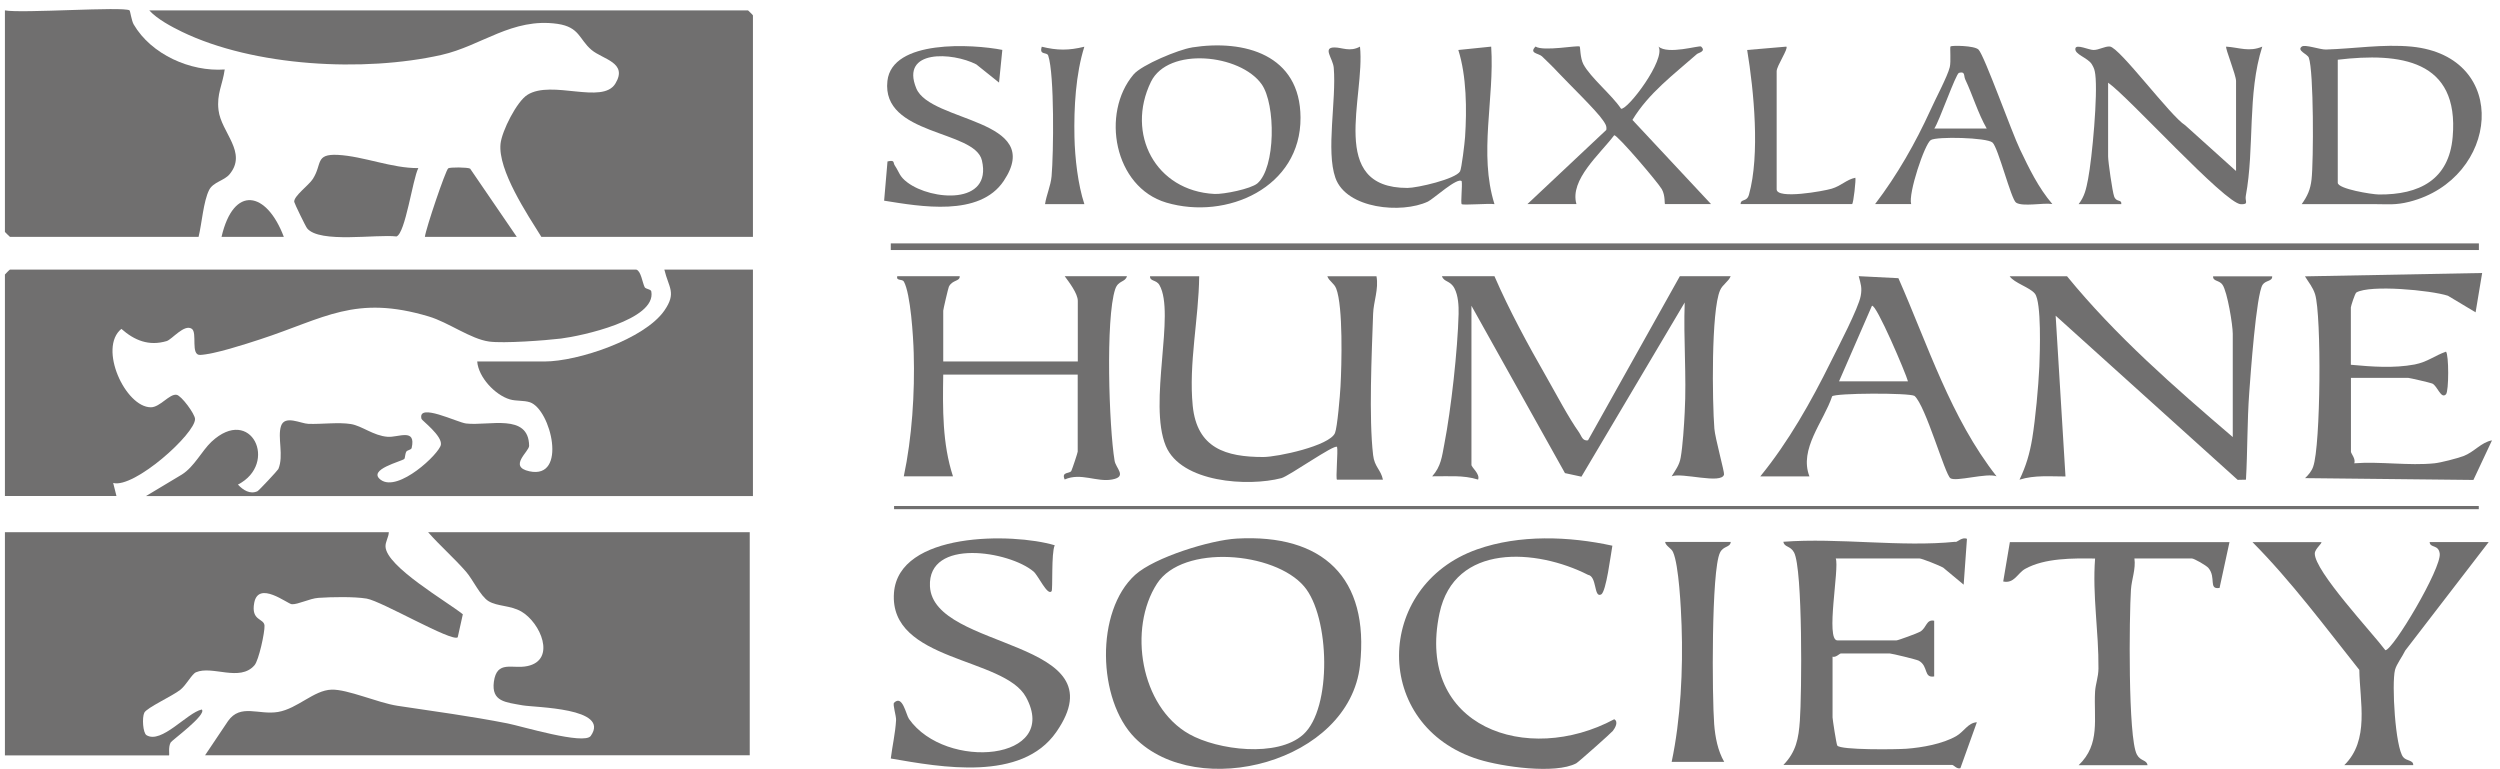 <svg width="143" height="44" viewBox="0 0 143 44" fill="none" xmlns="http://www.w3.org/2000/svg">
<path d="M42.885 30.443V43.203H11.729L13.046 41.24C13.76 40.234 14.791 40.911 15.906 40.724C17.025 40.531 17.953 39.479 18.963 39.448C19.874 39.417 21.609 40.198 22.729 40.37C24.833 40.688 26.921 40.964 29.036 41.38C29.807 41.531 33.416 42.625 33.791 42.094C34.932 40.479 30.598 40.474 29.885 40.344C28.916 40.167 28.104 40.136 28.249 39C28.421 37.734 29.312 38.286 30.171 38.099C31.828 37.745 30.926 35.615 29.812 34.974C29.187 34.62 28.458 34.693 27.953 34.391C27.479 34.109 27.051 33.146 26.65 32.693C25.968 31.912 25.166 31.214 24.489 30.443H42.885Z" fill="#706F6F"></path>
<path d="M43.068 13.547H30.964C30.172 12.276 28.469 9.729 28.631 8.219C28.709 7.495 29.558 5.802 30.172 5.422C31.568 4.552 34.464 5.995 35.199 4.781C35.933 3.573 34.48 3.401 33.834 2.854C33.12 2.25 33.162 1.552 31.891 1.365C29.297 0.995 27.542 2.625 25.251 3.141C20.824 4.141 14.527 3.812 10.407 1.818C9.798 1.521 9.001 1.099 8.537 0.594H42.787C42.787 0.594 43.068 0.854 43.068 0.88V13.547Z" fill="#706F6F"></path>
<path d="M36.406 15.427C36.667 15.51 36.745 16.167 36.875 16.427C36.938 16.542 37.234 16.537 37.255 16.672C37.557 18.302 33.25 19.219 32.089 19.365C31.193 19.474 28.802 19.651 27.979 19.537C26.917 19.391 25.651 18.438 24.531 18.104C20.307 16.838 18.568 18.208 14.875 19.412C14.031 19.688 12.255 20.266 11.448 20.302C10.885 20.328 11.302 19.026 10.969 18.807C10.542 18.516 9.833 19.422 9.531 19.51C8.51 19.812 7.688 19.469 6.943 18.812C5.604 19.901 7.172 23.297 8.63 23.297C9.156 23.297 9.698 22.51 10.104 22.583C10.375 22.63 11.146 23.672 11.156 23.963C11.182 24.802 7.672 27.953 6.474 27.625L6.661 28.37H0.281V15.703C0.281 15.703 0.542 15.422 0.568 15.422H36.411L36.406 15.427Z" fill="#706F6F"></path>
<path d="M43.068 15.427V28.375H8.35L10.407 27.141C11.11 26.698 11.547 25.787 12.094 25.271C14.365 23.151 15.949 26.51 13.61 27.719C13.902 28.031 14.303 28.292 14.725 28.099C14.803 28.068 15.886 26.906 15.922 26.828C16.245 26.062 15.86 25.016 16.074 24.37C16.287 23.724 17.199 24.229 17.641 24.245C18.407 24.271 19.355 24.141 20.068 24.255C20.709 24.359 21.355 24.922 22.167 24.984C22.777 25.037 23.813 24.458 23.547 25.625C23.521 25.734 23.297 25.745 23.245 25.828C23.162 25.969 23.178 26.193 23.126 26.25C22.99 26.391 20.975 26.859 21.782 27.448C22.782 28.177 25.136 25.948 25.219 25.438C25.303 24.927 24.136 24.052 24.11 23.963C23.86 23.005 26.157 24.167 26.662 24.224C27.959 24.375 30.24 23.615 30.266 25.5C30.271 25.828 29.053 26.693 30.282 26.958C32.475 27.432 31.516 23.422 30.313 23.01C29.943 22.891 29.532 22.953 29.162 22.844C28.318 22.594 27.365 21.578 27.297 20.677H31.146C33.053 20.677 36.865 19.401 38.001 17.766C38.709 16.74 38.251 16.469 38.001 15.422H43.068V15.427Z" fill="#706F6F"></path>
<path d="M22.24 30.443C22.234 30.729 22.037 30.984 22.052 31.276C22.12 32.422 25.547 34.396 26.474 35.136L26.182 36.453C25.859 36.745 21.844 34.391 20.974 34.24C20.24 34.12 18.979 34.146 18.208 34.198C17.713 34.234 17.042 34.583 16.693 34.562C16.438 34.542 14.787 33.193 14.542 34.479C14.344 35.531 15.104 35.354 15.13 35.786C15.151 36.161 14.802 37.776 14.557 38.052C13.719 39.021 12.151 38.052 11.213 38.453C10.974 38.552 10.667 39.172 10.318 39.453C9.87 39.812 8.396 40.479 8.255 40.766C8.115 41.052 8.177 41.927 8.38 42.052C9.234 42.573 10.703 40.766 11.542 40.583C11.849 40.875 9.828 42.349 9.766 42.464C9.609 42.724 9.708 43.208 9.667 43.208H0.281V30.443H22.24Z" fill="#706F6F"></path>
<path d="M7.411 0.599C7.448 0.62 7.521 1.177 7.646 1.396C8.646 3.11 10.885 4.115 12.854 3.974C12.734 4.844 12.385 5.37 12.5 6.302C12.651 7.578 14.172 8.714 13.13 9.969C12.828 10.334 12.193 10.412 11.963 10.865C11.635 11.511 11.542 12.807 11.359 13.547H0.568C0.568 13.547 0.281 13.281 0.281 13.261V0.594C1.24 0.776 7.062 0.359 7.411 0.594V0.599Z" fill="#706F6F"></path>
<path d="M85.484 15.802C86.338 17.766 87.391 19.703 88.453 21.557C89.01 22.531 89.713 23.88 90.333 24.75C90.463 24.938 90.51 25.234 90.833 25.188L96.088 15.797H98.995C98.87 16.109 98.531 16.276 98.391 16.599C97.87 17.766 97.943 23.016 98.062 24.521C98.104 25.057 98.646 27.01 98.615 27.141C98.479 27.719 96.208 27.01 95.62 27.245C95.838 26.885 96.062 26.609 96.135 26.172C96.25 25.537 96.333 24.281 96.365 23.588C96.479 21.5 96.287 19.385 96.365 17.302L90.458 27.266L89.516 27.062L84.167 17.49V26.588C84.167 26.74 84.672 27.109 84.547 27.432C83.693 27.162 82.802 27.255 81.922 27.245C82.427 26.677 82.479 26.12 82.615 25.406C83.005 23.406 83.38 19.995 83.432 17.958C83.443 17.49 83.412 16.906 83.193 16.49C82.948 16.031 82.594 16.146 82.479 15.797H85.484V15.802Z" fill="#706F6F"></path>
<path d="M64.907 42.198C62.782 40.042 62.636 34.964 64.933 32.88C66.048 31.875 69.24 30.891 70.746 30.807C75.668 30.531 78.34 33.042 77.793 38.047C77.183 43.609 68.496 45.844 64.907 42.198ZM74.543 42.016C76.204 40.526 76.069 35.266 74.595 33.542C72.902 31.552 67.657 31.11 66.183 33.38C64.517 35.953 65.23 40.417 68.022 41.99C69.657 42.912 73.069 43.339 74.537 42.021L74.543 42.016Z" fill="#706F6F"></path>
<path d="M68.594 15.802C68.568 18.229 67.985 20.792 68.224 23.214C68.469 25.636 70.115 26.141 72.261 26.141C73.068 26.141 76.047 25.505 76.36 24.771C76.495 24.453 76.651 22.604 76.677 22.099C76.745 20.859 76.828 17.537 76.433 16.511C76.308 16.188 76.026 16.089 75.922 15.802H78.735C78.87 16.542 78.563 17.261 78.542 17.953C78.464 20.208 78.292 23.901 78.542 26.031C78.62 26.714 78.985 26.859 79.104 27.438H76.479C76.386 27.438 76.547 25.781 76.479 25.562C76.334 25.391 73.729 27.234 73.297 27.349C71.391 27.849 67.558 27.609 66.683 25.505C65.667 23.047 67.25 17.917 66.318 16.302C66.136 15.99 65.771 16.104 65.781 15.802H68.594Z" fill="#706F6F"></path>
<path d="M118.234 15.802C121.026 19.219 124.359 22.13 127.714 25V19.089C127.714 18.589 127.406 16.698 127.13 16.292C126.948 16.016 126.573 16.104 126.589 15.807H129.969C129.984 16.104 129.599 16.021 129.422 16.287C129.057 16.828 128.729 21.464 128.656 22.469C128.536 24.099 128.563 25.802 128.469 27.438L127.995 27.448L117.583 18.057L118.146 27.255C117.26 27.255 116.375 27.167 115.516 27.438C115.896 26.641 116.099 25.948 116.245 25.073C116.432 23.912 116.594 22.151 116.651 20.969C116.682 20.172 116.781 17.276 116.396 16.797C116.104 16.432 115.219 16.193 114.953 15.802H118.234Z" fill="#706F6F"></path>
<path d="M54.895 15.802C54.916 16.104 54.473 15.995 54.275 16.401C54.234 16.495 53.953 17.703 53.953 17.771V20.677H61.65V17.208C61.65 16.792 61.15 16.135 60.9 15.797H64.463C64.359 16.162 63.963 16.026 63.791 16.537C63.229 18.208 63.437 24.463 63.755 26.354C63.822 26.787 64.494 27.266 63.614 27.427C62.739 27.594 61.822 27.016 60.9 27.427C60.692 26.963 61.197 27.109 61.281 26.932C61.343 26.802 61.645 25.891 61.645 25.833V21.427H53.953C53.921 23.385 53.9 25.38 54.51 27.245H51.697C52.166 25.042 52.333 22.474 52.265 20.198C52.239 19.26 52.088 16.812 51.703 16.109C51.604 15.938 51.249 16.088 51.322 15.797H54.885L54.895 15.802Z" fill="#706F6F"></path>
<path d="M111.854 31.005C111.989 30.989 112.234 30.708 112.51 30.818L112.322 33.443L111.145 32.464C110.942 32.349 109.932 31.943 109.791 31.943H105.005C105.223 32.495 104.406 36.63 105.098 36.63H108.479C108.567 36.63 109.692 36.219 109.838 36.13C110.218 35.896 110.171 35.417 110.635 35.505V38.693C110.015 38.792 110.322 38.109 109.755 37.792C109.635 37.724 108.208 37.38 108.104 37.38H105.291C105.229 37.38 105.005 37.625 104.822 37.562V41.036C104.822 41.135 105.041 42.578 105.093 42.646C105.27 42.911 108.489 42.87 109.051 42.828C109.952 42.76 111.119 42.552 111.9 42.104C112.343 41.849 112.567 41.344 113.077 41.312L112.135 43.938C111.942 44.016 111.749 43.755 111.671 43.755H102.01C102.739 43.005 102.88 42.245 102.952 41.224C103.062 39.739 103.124 32.542 102.619 31.599C102.406 31.203 102.057 31.312 102.01 30.989C105.161 30.75 108.76 31.307 111.859 30.989L111.854 31.005Z" fill="#706F6F"></path>
<path d="M60.328 31.198C60.125 31.641 60.229 33.719 60.151 33.818C59.917 34.104 59.391 32.922 59.12 32.693C57.745 31.526 53.062 30.75 53.193 33.536C53.37 37.245 64.156 36.5 60.417 41.875C58.432 44.729 53.833 43.886 50.953 43.386C51.042 42.667 51.214 41.927 51.255 41.198C51.271 40.948 51.047 40.286 51.141 40.198C51.625 39.714 51.823 40.88 51.995 41.125C54.099 44.109 60.667 43.511 58.688 39.875C57.432 37.573 50.844 37.859 51.135 33.911C51.396 30.412 57.911 30.469 60.328 31.188V31.198Z" fill="#706F6F"></path>
<path d="M92.228 31.214C92.135 31.709 91.874 33.865 91.583 34.005C91.156 34.214 91.359 32.964 90.833 32.88C87.895 31.386 83.192 31.042 82.338 35.084C80.963 41.604 87.369 43.807 92.333 41.141C92.588 41.276 92.39 41.636 92.255 41.807C92.166 41.922 90.286 43.594 90.161 43.662C88.953 44.297 85.911 43.854 84.588 43.443C78.463 41.542 78.578 33.511 84.494 31.422C86.916 30.568 89.744 30.672 92.228 31.214Z" fill="#706F6F"></path>
<path d="M132.776 31.005C132.859 31.062 132.417 31.386 132.406 31.651C132.375 32.656 135.719 36.219 136.443 37.193C136.875 37.193 139.667 32.495 139.552 31.662C139.479 31.125 139 31.365 138.974 31.005H142.354L137.578 37.214C137.422 37.547 137.083 37.984 136.995 38.318C136.797 39.099 137.01 42.761 137.464 43.307C137.656 43.542 138.052 43.469 138.036 43.766H134.094C135.552 42.333 134.979 40.141 134.953 38.318C132.979 35.833 131.063 33.25 128.844 31.011H132.781L132.776 31.005Z" fill="#706F6F"></path>
<path d="M127.527 31.005L126.959 33.63C126.303 33.734 126.782 33.042 126.324 32.49C126.204 32.344 125.501 31.943 125.37 31.943H122.089C122.173 32.552 121.933 33.125 121.891 33.719C121.792 35.214 121.714 42.208 122.23 43.161C122.443 43.557 122.792 43.448 122.839 43.771H118.896C120.162 42.568 119.751 41.099 119.839 39.552C119.865 39.125 120.027 38.734 120.032 38.245C120.053 36.146 119.678 34.052 119.839 31.948C118.574 31.932 116.964 31.912 115.834 32.542C115.402 32.786 115.214 33.396 114.584 33.261L114.964 31.011H127.537L127.527 31.005Z" fill="#706F6F"></path>
<path d="M100.688 27.25C102.302 25.271 103.594 22.979 104.729 20.682C105.12 19.896 106.312 17.615 106.432 16.927C106.521 16.458 106.432 16.234 106.318 15.797L108.589 15.912C110.281 19.75 111.583 23.906 114.203 27.245C113.651 27.031 111.875 27.573 111.563 27.354C111.25 27.141 110.151 23.208 109.51 22.646C109.214 22.463 104.938 22.479 104.797 22.672C104.313 24.12 102.891 25.682 103.5 27.25H100.688ZM109.135 21.812C109.036 21.406 107.302 17.323 107.073 17.495L105.193 21.812H109.135Z" fill="#706F6F"></path>
<path d="M50.953 13.922H141.792V14.302H50.953V13.922Z" fill="#706F6F"></path>
<path d="M131.657 11.677C131.99 11.209 132.152 10.849 132.22 10.266C132.339 9.235 132.35 4.057 132.063 3.297C131.99 3.094 131.365 2.896 131.657 2.667C131.839 2.521 132.709 2.844 133.043 2.833C134.642 2.787 136.313 2.511 137.944 2.667C143.657 3.235 142.954 10.24 137.813 11.542C137.037 11.74 136.569 11.677 135.881 11.677H131.657ZM133.72 3.417V10.453C133.72 10.807 135.673 11.12 136.069 11.125C138.381 11.146 140.084 10.287 140.293 7.833C140.678 3.406 137.272 2.995 133.714 3.417H133.72Z" fill="#706F6F"></path>
<path d="M127.902 9.797V4.635C127.902 4.286 127.266 2.74 127.339 2.667C128.095 2.719 128.652 2.984 129.402 2.667C128.537 5.365 128.97 8.464 128.459 11.208C128.402 11.521 128.657 11.693 128.178 11.682C127.272 11.651 121.766 5.552 120.584 4.729V8.953C120.584 9.24 120.829 10.963 120.928 11.234C121.058 11.599 121.365 11.375 121.339 11.677H118.897C119.251 11.219 119.329 10.792 119.438 10.245C119.673 9.01 120.001 5.417 119.85 4.255C119.813 3.995 119.787 3.911 119.662 3.693C119.438 3.297 118.636 3.115 118.714 2.766C118.766 2.51 119.49 2.859 119.746 2.859C120.068 2.859 120.386 2.641 120.683 2.661C121.24 2.708 124.157 6.656 125.001 7.172L127.917 9.797H127.902Z" fill="#706F6F"></path>
<path d="M77.791 2.667C78.103 5.547 75.906 10.755 80.51 10.75C81.062 10.75 83.26 10.245 83.515 9.802C83.603 9.651 83.781 8.162 83.802 7.839C83.906 6.261 83.89 4.359 83.416 2.859L85.296 2.667C85.494 5.656 84.572 8.771 85.484 11.677C85.171 11.625 83.682 11.75 83.609 11.677C83.541 11.61 83.656 10.615 83.609 10.365C83.374 10.11 81.984 11.386 81.677 11.531C80.177 12.235 77.01 11.953 76.385 10.172C75.838 8.625 76.447 5.74 76.291 3.88C76.249 3.344 75.624 2.708 76.338 2.714C76.765 2.714 77.218 2.984 77.791 2.667Z" fill="#706F6F"></path>
<path d="M68.172 2.714C71.187 2.24 74.375 3.13 74.39 6.724C74.416 10.719 70.172 12.61 66.713 11.589C63.713 10.698 62.968 6.469 64.838 4.261C65.312 3.703 67.427 2.833 68.166 2.719L68.172 2.714ZM71.922 10.49C72.969 9.594 72.979 5.969 72.166 4.818C70.937 3.089 66.817 2.662 65.833 4.682C64.39 7.651 66.088 10.922 69.469 11.094C69.989 11.12 71.547 10.807 71.922 10.49Z" fill="#706F6F"></path>
<path d="M87.365 11.677L91.88 7.432C91.922 7.198 91.807 7.057 91.688 6.88C91.333 6.344 89.729 4.787 89.146 4.167C88.849 3.844 88.521 3.531 88.203 3.224C88.01 3.042 87.443 3.057 87.833 2.662C88.276 2.958 90.271 2.573 90.359 2.662C90.396 2.698 90.38 3.307 90.568 3.672C90.979 4.443 92.198 5.427 92.724 6.219C93.104 6.302 95.302 3.391 94.865 2.662C95.401 3.146 97.208 2.578 97.302 2.662C97.609 2.948 97.146 3.016 97.062 3.094C95.74 4.26 94.307 5.318 93.375 6.859L97.87 11.672H95.24C95.198 11.672 95.266 11.193 95.057 10.823C94.849 10.453 92.537 7.734 92.333 7.734C91.526 8.813 89.771 10.281 90.172 11.672H87.359L87.365 11.677Z" fill="#706F6F"></path>
<path d="M98.999 31.005C98.958 31.328 98.578 31.213 98.385 31.609C97.88 32.615 97.932 39.906 98.051 41.427C98.109 42.161 98.255 42.938 98.624 43.578H95.619C96.135 41.141 96.275 38.302 96.187 35.781C96.156 34.823 96.031 32.307 95.697 31.578C95.598 31.349 95.286 31.245 95.244 31H98.999V31.005Z" fill="#706F6F"></path>
<path d="M57.333 2.854L57.145 4.724L55.843 3.682C54.473 2.979 51.489 2.813 52.411 5.052C53.213 7.011 59.791 6.787 57.416 10.344C56.031 12.427 52.635 11.807 50.572 11.479L50.765 9.235C51.213 9.13 51.067 9.307 51.187 9.474C51.447 9.859 51.437 10.089 51.906 10.438C53.281 11.474 56.765 11.74 56.166 9.177C55.76 7.422 50.411 7.766 50.76 4.63C51.025 2.245 55.63 2.521 57.333 2.854Z" fill="#706F6F"></path>
<path d="M23.928 9.615C23.6 10.26 23.188 13.349 22.678 13.526C21.558 13.385 18.282 13.932 17.569 13.062C17.485 12.964 16.839 11.63 16.829 11.547C16.798 11.214 17.662 10.599 17.892 10.24C18.444 9.385 18.006 8.797 19.324 8.859C20.803 8.938 22.418 9.63 23.928 9.615Z" fill="#706F6F"></path>
<path d="M117.391 11.672C116.881 11.583 115.704 11.844 115.318 11.589C115.032 11.396 114.298 8.438 113.969 8.151C113.636 7.865 110.792 7.797 110.443 8.01C110.094 8.219 109.141 11.078 109.318 11.672H107.256C108.516 10.021 109.563 8.182 110.423 6.297C110.693 5.688 111.407 4.354 111.527 3.839C111.605 3.531 111.527 2.703 111.568 2.656C111.636 2.594 112.938 2.599 113.173 2.839C113.516 3.193 115.079 7.589 115.542 8.542C116.068 9.641 116.594 10.734 117.391 11.667V11.672ZM110.636 7.354H113.641C113.136 6.469 112.844 5.458 112.412 4.542C112.313 4.339 112.428 4.063 112.053 4.167C111.876 4.208 110.917 6.964 110.641 7.354H110.636Z" fill="#706F6F"></path>
<path d="M51.141 28.943H141.786V29.125H51.141V28.943Z" fill="#706F6F"></path>
<path d="M99.562 11.677C99.568 11.344 99.917 11.583 100.042 11.13C100.677 8.859 100.323 5.188 99.938 2.859L102.182 2.667C102.302 2.787 101.625 3.771 101.625 4.073V10.828C101.625 11.417 104.318 10.932 104.776 10.792C105.318 10.63 105.62 10.271 106.125 10.167C106.172 10.224 106.016 11.672 105.938 11.672H99.562V11.677Z" fill="#706F6F"></path>
<path d="M62.026 2.667C61.532 4.229 61.422 6.162 61.459 7.839C61.485 9.037 61.657 10.557 62.026 11.677H59.776C59.86 11.13 60.099 10.636 60.151 10.078C60.266 8.776 60.318 4.255 59.959 3.182C59.886 2.953 59.427 3.182 59.589 2.672C60.469 2.891 61.146 2.891 62.026 2.672V2.667Z" fill="#706F6F"></path>
<path d="M24.303 13.547C24.365 13.052 25.48 9.766 25.636 9.63C25.719 9.557 26.745 9.562 26.891 9.646L29.558 13.547H24.303Z" fill="#706F6F"></path>
<path d="M16.234 13.547H12.672C13.365 10.563 15.25 10.938 16.234 13.547Z" fill="#706F6F"></path>
<path d="M139.255 26.5C139.615 26.464 140.536 26.224 140.906 26.089C141.521 25.859 141.917 25.302 142.542 25.188L141.479 27.453L131.849 27.349C132.047 27.162 132.224 26.953 132.313 26.693C132.745 25.511 132.797 18.031 132.422 16.828C132.292 16.422 132.057 16.156 131.844 15.807L141.979 15.615L141.604 17.865L140.021 16.917C139.042 16.599 135.573 16.276 134.786 16.729C134.703 16.776 134.469 17.521 134.469 17.583V20.865C135.667 20.974 136.911 21.073 138.115 20.849C138.859 20.703 139.255 20.344 139.911 20.115C140.078 20.287 140.078 22.375 139.911 22.552C139.63 22.854 139.417 22.068 139.125 21.938C139.016 21.891 137.828 21.615 137.755 21.615H134.474V25.839C134.474 25.943 134.766 26.255 134.661 26.5C136.135 26.386 137.813 26.651 139.26 26.5H139.255Z" fill="#706F6F"></path>
</svg>
